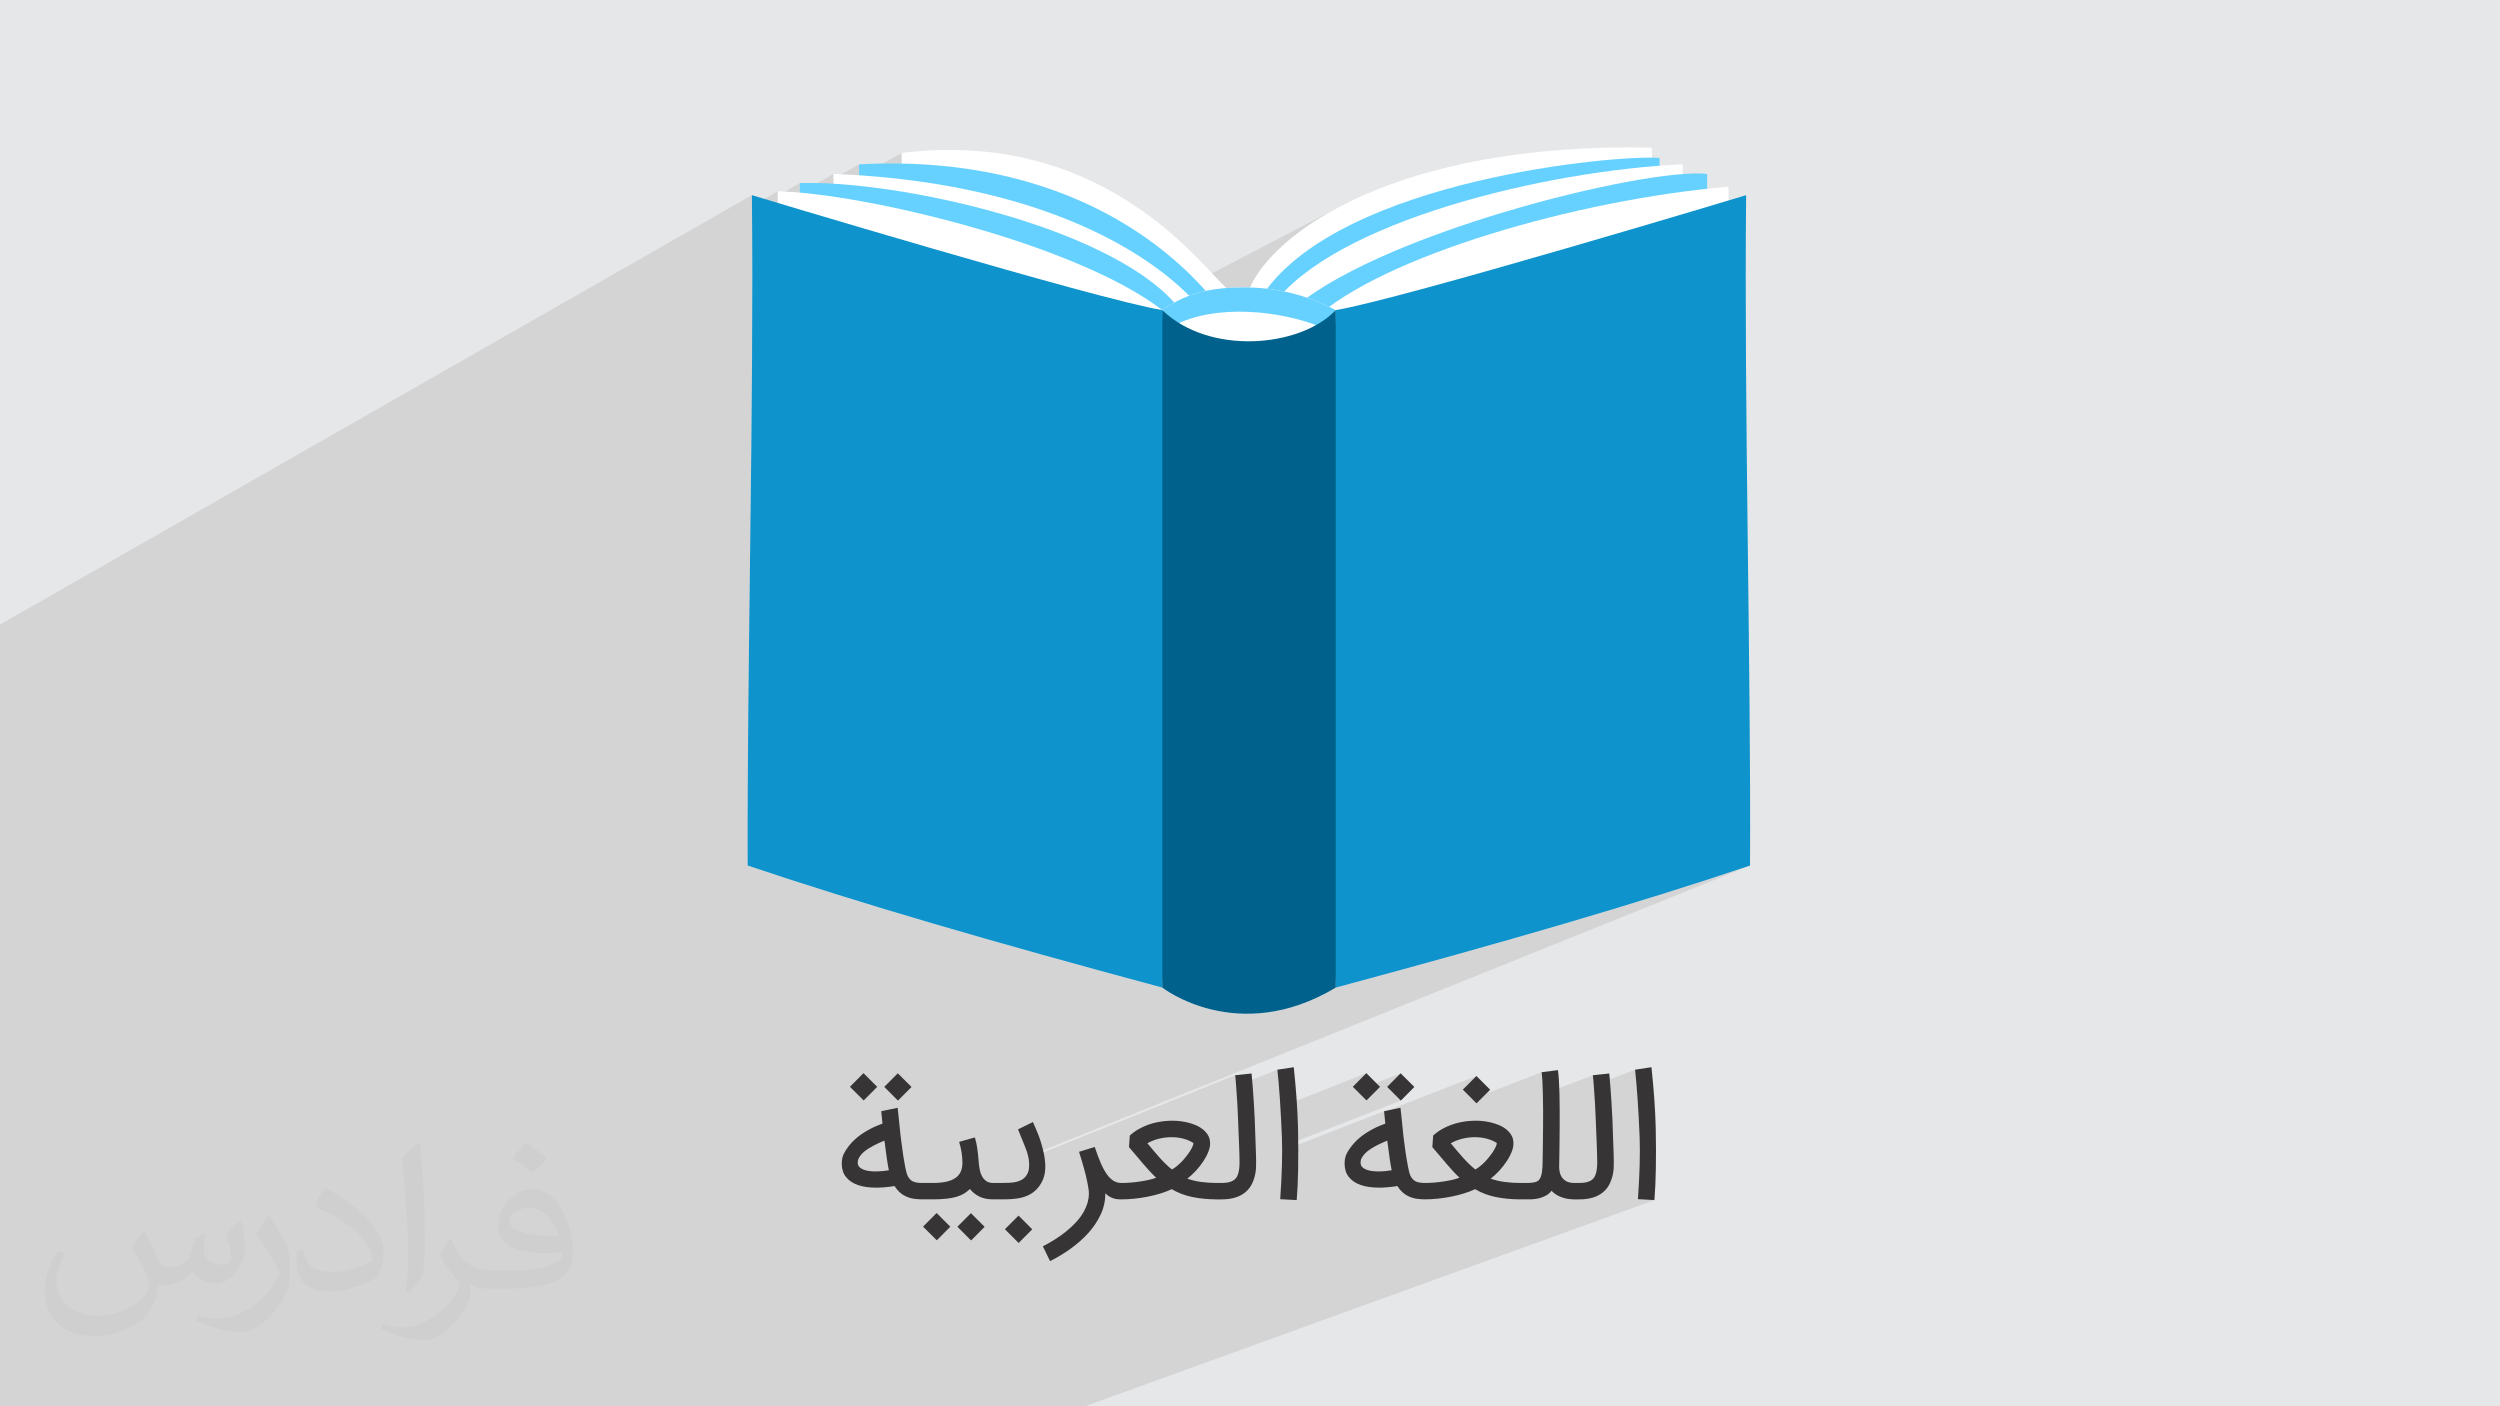 <?xml version="1.0" encoding="UTF-8"?>
<!DOCTYPE svg PUBLIC "-//W3C//DTD SVG 1.1//EN" "http://www.w3.org/Graphics/SVG/1.1/DTD/svg11.dtd">
<!-- Creator: CorelDRAW -->
<svg xmlns="http://www.w3.org/2000/svg" xml:space="preserve" width="3.703in" height="2.083in" version="1.1" style="shape-rendering:geometricPrecision; text-rendering:geometricPrecision; image-rendering:optimizeQuality; fill-rule:evenodd; clip-rule:evenodd"
viewBox="0 0 3703.33 2083.33"
 xmlns:xlink="http://www.w3.org/1999/xlink"
 xmlns:xodm="http://www.corel.com/coreldraw/odm/2003">
 <defs>
  <style type="text/css">
   <![CDATA[
    .fil6 {fill:#00628C}
    .fil5 {fill:#0E93CC}
    .fil4 {fill:#66D1FF}
    .fil0 {fill:#E6E7E8}
    .fil3 {fill:white}
    .fil7 {fill:#373435;fill-rule:nonzero}
    .fil2 {fill:#373435;fill-opacity:0.031}
    .fil1 {fill:#373435;fill-opacity:0.102}
   ]]>
  </style>
 </defs>
 <g id="Layer_x0020_1">
  <polygon class="fil0" points="-2.5,0 3705.83,0 3705.83,2083.33 -2.5,2083.33 "/>
  <polygon class="fil1" points="-2.5,995.56 -2.5,981.8 -2.5,979.67 -2.5,971.87 -2.5,965.52 -2.5,959.21 -2.5,958.69 -2.5,955.83 -2.5,946.4 -2.5,940.74 -2.5,926.58 1113.78,289.14 1113.92,305.11 1152.14,283.35 1152.09,289.83 1184.72,271.27 1184.69,285.33 1114.07,325.38 1114.08,325.98 1234.63,257.61 1234.62,264.86 1272.47,243.42 1272.59,259.67 1114.22,349.09 1114.23,351.51 1335.53,226.6 1335.98,242.33 1114.28,367.09 1114.33,379.19 1114.37,409.94 1114.35,440.99 1114.28,472.33 1114.15,503.91 1113.98,535.72 1113.76,567.7 1113.5,599.85 1113.21,632.11 1112.89,664.46 1112.55,696.88 1112.18,729.32 1111.81,761.09 1988.25,304.32 1972.47,312.81 1957.66,321.47 1943.81,330.26 1930.89,339.14 1918.91,348.09 1907.86,357.07 1897.72,366.05 1888.5,374.99 1880.17,383.85 1872.73,392.61 1866.17,401.22 1860.49,409.67 1855.67,417.9 1851.7,425.89 1111.24,808.13 1111.02,826.51 1110.62,858.75 1110.22,890.86 1109.83,922.81 1109.46,954.57 1109.1,986.11 1108.77,1017.39 1108.46,1048.39 1108.18,1079.06 1107.93,1109.39 1107.73,1139.33 1107.57,1168.87 1107.46,1197.96 1107.4,1226.57 1107.4,1254.68 1107.47,1282.25 1123.49,1287.62 1139.63,1292.97 1155.91,1298.32 1172.33,1303.67 1188.9,1309.01 1205.63,1314.36 1222.52,1319.71 1239.58,1325.07 1256.83,1330.43 1274.26,1335.81 1291.89,1341.21 1309.73,1346.62 1327.78,1352.06 1346.04,1357.52 1364.54,1363 1383.28,1368.52 1402.26,1374.07 1421.49,1379.65 1440.98,1385.27 1460.74,1390.93 1480.78,1396.64 1501.1,1402.39 1521.72,1408.19 1542.63,1414.04 1563.86,1419.95 1585.4,1425.91 1607.27,1431.94 1629.47,1438.02 1652.01,1444.18 1674.89,1450.4 1698.14,1456.69 1721.75,1463.06 1722.07,1463.31 1723.04,1464.02 1724.62,1465.14 1726.82,1466.63 1729.61,1468.44 1732.99,1470.53 1736.93,1472.83 1741.43,1475.32 1746.46,1477.93 1752.03,1480.62 1758.1,1483.34 1764.67,1486.04 1771.72,1488.69 1779.24,1491.21 1787.22,1493.59 1795.64,1495.75 1804.48,1497.65 1813.74,1499.26 1823.39,1500.51 1833.43,1501.37 1843.84,1501.77 1854.6,1501.69 1865.71,1501.06 1877.14,1499.83 1888.89,1497.97 1898.16,1496.02 1978.69,1463.06 2002.3,1456.69 2025.54,1450.4 2048.42,1444.18 2070.95,1438.02 2093.14,1431.94 2114.99,1425.91 2136.52,1419.95 2157.72,1414.04 2178.62,1408.19 2199.22,1402.39 2219.52,1396.64 2239.53,1390.93 2259.27,1385.27 2278.74,1379.65 2297.94,1374.07 2316.9,1368.52 2335.61,1363 2354.08,1357.52 2372.33,1352.06 2390.35,1346.62 2408.17,1341.21 2425.78,1335.81 2443.19,1330.43 2460.41,1325.07 2477.46,1319.71 2494.33,1314.36 2511.04,1309.01 2527.6,1303.67 2544.01,1298.32 2560.28,1292.97 2576.43,1287.62 2592.44,1282.25 1523.03,1712.99 1523.07,1713.18 1523.36,1714.58 1523.61,1715.96 1523.63,1716.06 1829.72,1592.87 1829.76,1593.22 1829.82,1593.71 1829.89,1594.33 1829.96,1595.09 1830.06,1595.99 1830.16,1597.03 1830.27,1598.2 1830.39,1599.52 1830.5,1600.95 1830.63,1602.49 1830.76,1604.14 1830.91,1605.89 1831.06,1607.76 1831.17,1609.17 1892.23,1584.69 1892.75,1589.66 1893.25,1594.79 1893.74,1600.09 1894.22,1605.55 1894.69,1611.17 1895.14,1616.96 1895.58,1622.92 1896.01,1629.04 1896.42,1635.32 1896.72,1640.09 2024.04,1589.78 2003.93,1609.98 2009.64,1615.67 2074.85,1590.02 2054.79,1610.13 2075.09,1630.47 1899.28,1698.91 1899.31,1703.78 1899.31,1704.91 2050.32,1646.2 2050.33,1646.31 2050.35,1646.54 2050.38,1646.91 2050.41,1647.15 2187.12,1594.01 2166.92,1614.21 2180.81,1628.1 2283.76,1588.4 2283.93,1589.98 2284.1,1591.65 2284.26,1593.42 2284.42,1595.28 2284.57,1597.24 2284.7,1599.28 2284.83,1601.42 2284.94,1603.66 2285.05,1605.98 2285.14,1608.37 2285.24,1610.8 2285.32,1613.29 2285.4,1615.83 2285.48,1618.42 2285.54,1621.07 2285.55,1621.2 2359.62,1592.87 2359.66,1593.22 2359.72,1593.71 2359.79,1594.33 2359.87,1595.09 2359.96,1595.99 2360.06,1597.03 2360.17,1598.2 2360.28,1599.52 2360.4,1600.95 2360.53,1602.49 2360.66,1604.14 2360.8,1605.89 2360.94,1607.76 2360.96,1608 2422.12,1584.69 2422.64,1589.66 2423.15,1594.79 2423.64,1600.09 2424.13,1605.55 2424.59,1611.17 2425.05,1616.96 2425.49,1622.92 2425.92,1629.04 2426.33,1635.32 2426.73,1641.77 2427.11,1648.38 2427.48,1655.15 2427.84,1662.09 2428.19,1669.2 2428.51,1676.46 2428.82,1683.9 2428.99,1688.67 2429.11,1693.57 2429.19,1698.61 2429.22,1703.78 2429.2,1709.09 2429.15,1714.52 2429.06,1720.08 2428.92,1725.77 2428.84,1728.66 2428.75,1731.59 2428.65,1734.55 2428.53,1737.55 2428.41,1740.59 2428.27,1743.67 2428.12,1746.79 2427.97,1749.94 2427.8,1753.13 2427.62,1756.36 2427.44,1759.63 2427.24,1762.94 2427.03,1766.28 2426.81,1769.66 2426.59,1773.08 2426.35,1776.54 2450.78,1777.87 1607.19,2083.33 1581.28,2083.33 1513.95,2083.33 1498.01,2083.33 1493.46,2083.33 1448.69,2083.33 1443.52,2083.33 1432.74,2083.33 1432.01,2083.33 1423.9,2083.33 1419.3,2083.33 1378.46,2083.33 1359.04,2083.33 1323.39,2083.33 1322.29,2083.33 1293.2,2083.33 1288.6,2083.33 1259.53,2083.33 1259.49,2083.33 1251.31,2083.33 1229.15,2083.33 1205.34,2083.33 1185.84,2083.33 1141.08,2083.33 1123.28,2083.33 1118.77,2083.33 1114.11,2083.33 1113.46,2083.33 1093.02,2083.33 1077.34,2083.33 1074.58,2083.33 1061.5,2083.33 1031.07,2083.33 1026.02,2083.33 1021,2083.33 1009.77,2083.33 1005.17,2083.33 1000.39,2083.33 997.96,2083.33 969.82,2083.33 969.74,2083.33 963.72,2083.33 956.23,2083.33 947.47,2083.33 935.87,2083.33 935.53,2083.33 934.55,2083.33 928.13,2083.33 925.89,2083.33 911.93,2083.33 910.49,2083.33 909.75,2083.33 889,2083.33 878.68,2083.33 874.47,2083.33 866.26,2083.33 848.74,2083.33 847.81,2083.33 841.82,2083.33 833.7,2083.33 821.46,2083.33 820.36,2083.33 817.58,2083.33 814.16,2083.33 802.54,2083.33 792.56,2083.33 780.38,2083.33 775.14,2083.33 766.04,2083.33 747.13,2083.33 735.81,2083.33 718.74,2083.33 718.17,2083.33 708.02,2083.33 704.09,2083.33 699.53,2083.33 699.44,2083.33 674.54,2083.33 671.11,2083.33 670.25,2083.33 658.7,2083.33 656.81,2083.33 648.07,2083.33 643.72,2083.33 643.63,2083.33 634.76,2083.33 611.02,2083.33 606.76,2083.33 603.57,2083.33 602.17,2083.33 579.72,2083.33 546.95,2083.33 522.35,2083.33 501.17,2083.33 497.04,2083.33 470.87,2083.33 463.47,2083.33 462.96,2083.33 462.15,2083.33 359.61,2083.33 359.59,2083.33 302.56,2083.33 302.06,2083.33 272.48,2083.33 272.17,2083.33 261.67,2083.33 250.29,2083.33 243.81,2083.33 204.66,2083.33 189.48,2083.33 165.25,2083.33 144.23,2083.33 120.08,2083.33 -2.5,2083.33 -2.5,1799.69 -2.5,1383.06 -2.5,1341.83 "/>
  <path class="fil2" d="M214.79 1826.25c6.98,11.04 11.98,21.04 16.04,32.08 3.02,6.98 5,18.96 20.94,18.96 5,0 11.04,-1.04 17.08,-5 6.98,-3.02 11.98,-8.96 13.96,-16.98l6.15 -21.04 15 -6.98 0.94 1.04c-1.98,7.92 -3.02,15.94 -3.02,20.94 0,18.02 15.1,24.06 27.08,24.06 6.98,0 13.02,-4.06 13.02,-10 0,-8.02 -4.06,-23.02 -8.02,-35 6.98,-7.08 13.96,-14.06 21.98,-20l1.04 0.94c3.96,15 5.94,30 5.94,40 0,10 -3.96,20 -8.02,26.98 -6.98,14.06 -20,25.1 -35.94,25.1 -11.98,0 -25,-6.04 -34.06,-17.08l-0.94 0c-9.17,11.04 -22.19,20 -43.13,20l-6.98 0c-1.04,14.06 -4.06,24.06 -9.06,33.02 -13.02,25 -50.1,42.08 -85.1,42.08 -49.06,0 -73.13,-28.02 -73.13,-66.04 0,-23.02 8.02,-45 19.06,-60l10 3.96c-7.08,14.06 -12.08,26.98 -12.08,40 0,35 29.06,51.98 62.19,51.98 30.94,0 68.02,-18.96 75.1,-41.98 -3.02,-25 -11.98,-35.94 -26.15,-58.96 3.96,-6.98 10.1,-15 17.08,-23.02l1.04 0 0 0 0 0 1.98 0.94 0 0 0 0 -0 0.01zm564.89 -133.02c10,6.04 20,14.06 30,23.02 -6.04,8.02 -12.08,15 -21.04,21.04 -10,-8.02 -20.1,-15 -30.1,-21.98 7.08,-8.02 14.06,-15 20.1,-22.08l0 0 0 0 1.04 0 0 0zm4.9 96.04c-16.98,0 -30.1,11.04 -30.1,19.06 0,16.98 33.13,22.92 73.13,22.92 -5,-20 -21.98,-41.98 -43.02,-41.98l-0 0zm-37.08 93.02c22.19,0 41.15,-1.04 55.1,-3.96 16.04,-4.06 30,-12.08 30,-18.02 0,-1.98 0,-3.02 -0.94,-5 -9.06,0.94 -19.06,0.94 -29.06,0.94 -28.96,0 -52.08,-6.98 -61.04,-22.92 -2.08,-5 -4.06,-10 -4.06,-16.04 0,-16.04 7.08,-31.98 19.06,-41.98 10,-9.06 21.04,-14.06 33.13,-14.06 19.9,0 36.98,16.04 47.92,42.08 6.15,13.96 11.04,30 11.04,50.94 0,14.06 -3.96,25 -11.98,34.06 -16.04,15 -45,20.94 -90.1,20.94l-20 0 0 0 -5 0c-11.04,0 -19.06,-1.98 -25,-6.98l-1.04 0c0,3.02 1.04,5 1.04,6.98 0,10 -3.02,23.02 -10,33.02 -20.1,30 -42.19,43.02 -60.21,43.02 -18.96,0 -42.08,-6.98 -63.02,-16.98l3.96 -6.98c6.98,2.92 16.04,5 29.06,5 34.06,0 78.02,-33.02 84.06,-64.06 -1.04,-3.02 -3.96,-5.94 -6.98,-10 -10,-11.98 -16.04,-21.98 -21.98,-31.98 5,-10 10,-18.02 13.96,-25l1.98 0c14.06,28.96 28.13,46.04 57.08,46.04l5.1 0 0 0 20.94 0 0 0 0 0 -3.02 0.94 0 0 0 0 0 0.01zm-146.25 31.04c2.08,-14.06 3.02,-29.06 3.02,-43.02l0 -21.04c0,-38.96 -5,-96.04 -8.96,-133.02 6.98,-8.02 17.08,-16.98 25.1,-23.02l1.98 1.04c5,46.98 6.98,101.04 6.98,151.04 0,13.02 -0.94,25.94 -1.98,35 -1.04,11.98 -8.02,20.94 -22.08,35l-3.02 -1.04 0 0 0 0 -1.04 -0.94 0 0 0 0 0 -0zm-151.04 -62.08c0.94,18.02 10,33.02 40.94,33.02 20,0 36.04,-5 55.1,-13.96 3.02,-1.04 5,-3.02 5,-5 0,-11.98 -8.96,-26.98 -24.06,-41.04 -13.96,-13.02 -34.06,-25 -51.04,-31.98 -5.94,-3.02 -8.02,-5 -8.02,-8.02 0,-5 7.08,-16.04 13.02,-23.96l1.98 0c20,10.94 43.02,26.98 60.1,43.96 15.1,16.04 25.1,33.02 25.1,51.04 0,13.02 -4.06,25.94 -11.04,38.02 -21.98,10.94 -46.15,20 -70.1,20 -29.06,0 -48.13,-14.06 -48.13,-45 0,-3.02 0,-9.06 1.04,-16.04l10.1 0 0 0 0 0 0 -1.04 0 0 0 0 0.01 0zm-52.19 -51.98l18.02 29.06c6.98,10.94 13.02,21.98 13.02,40.94l0 24.06c0,18.96 -11.98,38.96 -31.98,60 -15,13.96 -29.06,20 -42.19,20 -18.96,0 -40,-6.04 -65,-16.98l3.02 -7.08c8.02,2.08 16.98,4.06 28.02,4.06 36.04,0 72.08,-26.04 89.17,-58.02 1.98,-4.06 2.92,-6.98 2.92,-8.96 0,-4.06 -1.98,-8.02 -3.96,-11.04 -8.96,-16.98 -18.96,-33.02 -30,-46.98 5.94,-9.06 11.98,-18.02 18.02,-27.08l0.94 0 0 -1.98 0 0 0 0 0.01 0z"/>
  <g id="_2700539197904">
   <g>
    <path class="fil3" d="M1335.52 226.61l7.35 258 485.54 165.53 -6.3 -219.13c-29.43,-17.34 -172.88,-243.29 -486.58,-204.41l0 0z"/>
    <path class="fil4" d="M1272.47 243.43l2.1 275.35 517.06 124.01 -1.05 -207.03c-23.12,-24.18 -173.4,-210.71 -518.11,-192.32l0 0z"/>
    <path class="fil3" d="M1849.96 429.96c33.63,-83.55 215.44,-219.11 596.93,-211.24 7.89,287.96 0,660.52 0,660.52l-596.4 19.44 -0.52 -468.72z"/>
    <path class="fil4" d="M1871.5 435.22c117.18,-169.73 525.46,-206.51 586.94,-201.26 1.06,210.71 -11.56,558.58 -11.56,558.58l-584.32 44.14 8.94 -401.46z"/>
    <path class="fil3" d="M1234.63 257.61l-0.52 248.02 519.69 170.26 9.99 -235.42c-31.01,-32.05 -175.51,-168.67 -529.15,-182.86l0 0z"/>
    <path class="fil4" d="M1184.71 271.27c140.83,-4.73 452.44,62.53 554.9,177.08 1.05,75.67 -5.25,234.36 -5.25,234.36l-550.17 -108.25 0.52 -303.19z"/>
    <path class="fil3" d="M1721.74 459.39c-128.74,-98.79 -442.45,-172.89 -569.61,-176.03 -1.05,122.95 0,288.48 0,288.48l553.31 47.81 16.3 -160.26z"/>
    <path class="fil3" d="M2492.6 243.43c-200.73,8.93 -517.59,84.07 -607.97,209.66 -8.41,102.47 0,384.12 0,384.12l606.92 -54.65 1.05 -539.13z"/>
    <path class="fil4" d="M2528.87 257.61c-91.44,-9.99 -499.2,90.9 -620.06,205.99 -1.58,121.38 0,364.67 0,364.67l621.62 -61.48 -1.57 -509.17z"/>
    <path class="fil3" d="M1978.69 459.39c0,15.76 -83.54,83.02 -128.21,83.02 -45.19,0 -128.74,-66.73 -128.74,-83.02 37.83,-26.8 76.19,-33.63 120.85,-33.63 45.19,0 89.86,9.46 136.09,33.63l0 0z"/>
    <path class="fil3" d="M2560.39 276.53c-226.48,19.44 -512.86,103.51 -612.69,195.46 -23.65,22.08 -2.1,347.87 -2.1,347.87l619.52 -68.84 -4.73 -474.49z"/>
    <path class="fil5" d="M1113.78 289.14c0,0 513.38,155.01 607.97,170.25l26.28 530.73 -26.28 472.94c-253.8,-68.32 -444.03,-123.52 -614.28,-180.81 -1.05,-291.1 9.46,-679.42 6.31,-993.11l0 0z"/>
    <path class="fil5" d="M2586.66 289.14c0,0 -513.91,155.01 -607.97,170.25l-26.27 530.73 26.27 472.94c253.81,-68.32 443.5,-123.52 613.75,-180.81 1.57,-291.1 -8.94,-679.42 -5.78,-993.11l0 0z"/>
    <path class="fil4" d="M1978.69 459.92c-0.52,4.2 -9.98,15.76 -19.96,25.22 -62.54,-25.74 -158.69,-35.2 -220.17,-2.63 -6.3,-4.2 -12.61,-14.19 -15.24,-17.86 -1.05,-2.1 -1.57,-3.68 -1.57,-5.25 37.83,-26.8 76.19,-33.63 120.85,-33.63 45.19,0 89.86,9.46 136.09,33.63l0 0.52z"/>
    <path class="fil6" d="M1721.74 459.39l0 1003.67c0,0 111.4,87.17 256.94,0l0 -1003.67c-52.55,55.7 -187.59,67.25 -256.94,0l0 0z"/>
   </g>
   <path class="fil7" d="M1368.13 1752.49l0 24.29 -2.52 0c-3.14,0 -6.84,-0.28 -11.22,-0.81 -4.33,-0.52 -8.65,-1.8 -12.93,-3.8 -6.56,-3.04 -11.98,-8.08 -16.4,-15.12 -5.18,0.86 -9.98,1.43 -14.4,1.81 -4.47,0.38 -8.7,0.57 -12.74,0.57 -21.34,0 -36.17,-5.18 -44.49,-15.5 -2.33,-2.76 -3.94,-5.7 -4.9,-8.94 -0.95,-3.23 -1.52,-6.37 -1.61,-9.41 -0.14,-3.09 0.05,-5.94 0.52,-8.56 0.52,-2.66 1.14,-4.85 1.9,-6.61 2.24,-4.61 4.9,-8.89 7.98,-12.74 3.09,-3.9 6.42,-7.42 9.89,-10.5 3.52,-3.09 7.18,-5.85 10.93,-8.32 3.76,-2.43 7.42,-4.56 10.93,-6.42 3.47,-1.85 6.8,-3.42 9.98,-4.7 3.13,-1.28 5.85,-2.33 8.17,-3.19 -0.67,-6.28 -1.14,-10.89 -1.43,-13.83 -0.28,-2.9 -0.43,-4.42 -0.43,-4.51l24.29 -5.09 0 -0.15c0.09,0.67 0.24,2.19 0.48,4.56 0.28,2.33 0.57,5.13 0.9,8.27 0.33,3.19 0.67,6.61 1.05,10.17 0.38,3.61 0.71,6.99 1.04,10.13 0.33,3.13 0.62,5.85 0.85,8.17 0.24,2.33 0.43,3.76 0.52,4.33 1.33,10.69 2.52,19.39 3.57,26.19 1.09,6.75 2.04,12.17 2.85,16.26 0.85,4.04 1.52,6.89 2,8.6 0.52,1.71 0.86,2.81 1.14,3.28 1.95,4.47 4.61,7.51 7.94,9.13 3.28,1.61 7.84,2.42 13.59,2.42l2.52 0zm-58.04 -62.74c-2,0.81 -4.33,1.8 -7.08,3.04 -2.71,1.19 -5.56,2.52 -8.51,4.09 -2.9,1.52 -5.8,3.18 -8.65,4.99 -2.85,1.85 -5.42,3.8 -7.7,5.99 -2.28,2.14 -4.09,4.42 -5.51,6.85 -1.43,2.47 -2.09,4.99 -2.09,7.65 0,2.61 0.81,4.85 2.52,6.56 1.71,1.76 3.9,3.09 6.56,4.04 2.71,0.95 5.75,1.62 9.13,2 3.37,0.33 6.8,0.48 10.22,0.43 3.47,-0.09 6.7,-0.29 9.79,-0.62 3.13,-0.33 5.75,-0.71 7.89,-1.14 -1,-4.8 -2,-10.65 -3.04,-17.59 -1.05,-6.94 -2.19,-15.73 -3.52,-26.28zm-10.7 -79.62l-20.06 20.11 -20.34 -20.25 20.11 -20.2 20.3 20.35zm50.86 0.14l-20.11 20.2 -20.3 -20.34 20.06 -20.11 20.35 20.25zm123.49 142.22l0 24.29 -2.47 0c-8.36,0 -15.3,-1.43 -20.87,-4.28 -5.51,-2.85 -10.07,-6.56 -13.64,-11.07 -2.61,2.52 -5.51,4.8 -8.65,6.75 -3.14,1.95 -6.89,3.52 -11.17,4.8 -4.28,1.28 -9.32,2.24 -15.07,2.85 -5.75,0.61 -12.5,0.95 -20.25,0.95l-18.49 0 0 -24.29 18.49 0c7.84,0 14.55,-0.62 20.11,-1.85 5.61,-1.28 10.17,-3.13 13.64,-5.61 3.52,-2.47 6.13,-5.56 7.75,-9.27 1.67,-3.75 2.52,-8.08 2.52,-13.02 0,-4.75 -0.38,-9.5 -1.09,-14.4 -0.67,-4.89 -1.95,-10.46 -3.75,-16.73l23.29 -6.56c0.85,2.85 1.52,5.66 2.14,8.37 0.57,2.66 1.04,5.52 1.47,8.46 0.43,3 0.81,6.23 1.19,9.7 0.38,3.47 0.71,7.37 1.05,11.79 0.24,3.04 0.71,6.28 1.38,9.65 0.62,3.37 1.76,6.51 3.28,9.41 1.52,2.9 3.61,5.32 6.32,7.22 2.67,1.9 6.13,2.85 10.36,2.85l2.47 0zm-66.02 64.83l-20.06 20.11 -20.35 -20.25 20.11 -20.2 20.3 20.34zm50.86 0.15l-20.11 20.2 -20.3 -20.35 20.06 -20.11 20.34 20.25zm10.22 -64.98l14.35 0c4.8,0 9.22,-0.09 13.31,-0.33 4.04,-0.19 7.7,-0.81 11.03,-1.81 3.28,-1 6.18,-2.43 8.65,-4.37 2.52,-1.95 4.56,-4.66 6.23,-8.13 0.81,-1.76 1.43,-3.9 1.81,-6.51 0.33,-2.61 0.43,-5.56 0.24,-8.89 -0.24,-3.28 -0.76,-6.85 -1.66,-10.7 -0.91,-3.85 -2.24,-7.89 -4,-12.12l-10.79 -26.52 22.1 -10.89c0,0.05 0.33,0.91 1.09,2.52 0.76,1.62 1.71,3.8 2.9,6.51 1.19,2.71 2.52,5.89 3.9,9.51 1.43,3.56 2.76,7.41 3.99,11.45 3.71,11.98 5.85,22.58 6.37,31.75 0.57,9.17 -0.62,17.11 -3.52,23.81 -2.47,5.61 -5.52,10.27 -9.13,13.98 -3.57,3.75 -7.75,6.7 -12.46,8.93 -4.7,2.24 -9.98,3.8 -15.83,4.71 -5.8,0.9 -12.12,1.38 -18.87,1.38l-19.72 0 0 -24.29zm60.31 68.69l-20.2 20.2 -20.34 -20.35 20.2 -20.2 20.34 20.34zm108.28 -52.95c0,10.84 -2.28,21.15 -6.94,31 -4.61,9.84 -10.74,19.01 -18.39,27.47 -7.65,8.46 -16.4,16.21 -26.24,23.24 -9.84,7.04 -19.96,13.17 -30.37,18.35l-10.65 -21.96c5.94,-3.04 11.83,-6.42 17.73,-10.07 5.85,-3.71 11.41,-7.65 16.59,-11.84 5.23,-4.23 10.03,-8.65 14.4,-13.35 4.37,-4.66 8.08,-9.56 11.07,-14.69 3.04,-5.13 5.28,-10.46 6.8,-15.97 1.04,-4 1.61,-8.04 1.61,-12.17 0,-1.66 -0.09,-3.18 -0.28,-4.61 -0.57,-4.7 -1.48,-9.74 -2.66,-15.16 -1.19,-5.42 -2.47,-10.74 -3.9,-15.93 -1.43,-5.23 -2.81,-10.12 -4.23,-14.69 -1.38,-4.61 -2.57,-8.41 -3.56,-11.5l23.29 -7.18c3.14,9.6 6.23,17.73 9.18,24.48 2.99,6.75 6.04,12.26 9.17,16.49 3.14,4.28 6.42,7.37 9.89,9.37 3.42,2 7.18,2.99 11.31,2.99l2 0 0 24.29 -2.09 0c-1.19,0 -2.66,-0.05 -4.47,-0.15 -1.8,-0.05 -3.85,-0.38 -6.04,-0.95 -2.19,-0.62 -4.42,-1.52 -6.7,-2.76 -2.24,-1.24 -4.42,-2.94 -6.51,-5.18l0 0.47zm168.07 8.56l-2.52 0c-13.21,0 -25.43,-1.14 -36.69,-3.47 -11.22,-2.33 -21.39,-6.18 -30.52,-11.65 -5.18,2.48 -10.89,4.66 -17.02,6.51 -6.18,1.85 -12.5,3.43 -19.06,4.71 -6.51,1.28 -13.07,2.23 -19.63,2.9 -6.56,0.67 -12.88,1 -18.92,1l-2.47 0 0 -24.29 2.61 0c4.18,0 8.7,-0.19 13.45,-0.57 4.76,-0.38 9.46,-0.9 14.12,-1.61 4.66,-0.71 9.08,-1.52 13.21,-2.47 4.14,-0.95 7.7,-2 10.65,-3.19 -3.23,-2.94 -6.46,-6.22 -9.79,-9.84 -3.28,-3.61 -6.61,-7.37 -9.98,-11.26 -3.32,-3.94 -6.75,-7.94 -10.17,-12.03 -3.43,-4.13 -6.89,-8.13 -10.36,-12.12l1.24 -17.2c4.23,-3.8 8.65,-6.99 13.21,-9.56 4.61,-2.57 9.13,-4.66 13.59,-6.27 4.47,-1.62 8.79,-2.85 13.02,-3.71 4.23,-0.91 8.04,-1.47 11.5,-1.81 8.56,-0.9 16.78,-0.81 24.72,0.24 7.94,1.09 15.21,3.04 21.91,5.85 4.42,1.95 7.94,4.14 10.69,6.42 2.71,2.33 4.8,4.61 6.32,6.85 1.47,2.23 2.47,4.37 3.04,6.42 0.52,2.09 0.81,3.85 0.81,5.37 0.48,3.8 -0.19,8.13 -2,13.07 -1.81,4.9 -4.37,9.89 -7.65,14.88 -3.23,4.99 -6.99,9.79 -11.22,14.4 -4.19,4.56 -8.46,8.46 -12.74,11.69 5.7,2.14 12.36,3.76 20.01,4.85 7.65,1.04 15.69,1.61 24.1,1.61l2.52 0 0 24.29zm-69.44 -44.26c2.28,-1.23 4.7,-2.9 7.18,-4.89 2.47,-2.04 4.9,-4.28 7.27,-6.7 2.33,-2.47 4.56,-4.99 6.66,-7.7 2.14,-2.66 3.94,-5.28 5.56,-7.75 1.57,-2.47 2.8,-4.75 3.76,-6.89 0.95,-2.09 1.43,-3.85 1.43,-5.28 -4.28,-2.8 -9.27,-4.94 -14.88,-6.42 -5.61,-1.52 -11.5,-2.23 -17.59,-2.23 -6.13,0 -12.31,0.71 -18.49,2.23 -6.18,1.47 -11.93,3.76 -17.26,6.8 6.89,8.37 13.17,15.73 18.87,22.1 5.7,6.32 11.5,11.93 17.49,16.73zm64.45 19.96l9.41 0c9.36,0 16.02,-2 19.96,-5.99 4.37,-4.42 6.51,-12.98 6.32,-25.52 0,-5.37 -0.19,-13.12 -0.62,-23.24 -0.43,-10.13 -0.9,-22.63 -1.47,-37.5 -0.33,-9.08 -0.71,-17.59 -1.19,-25.48 -0.48,-7.89 -0.9,-14.83 -1.38,-20.77 -0.43,-5.94 -0.85,-10.79 -1.14,-14.45 -0.33,-3.7 -0.57,-5.89 -0.67,-6.65l24.34 -2.57c0.09,1.28 0.28,3.94 0.67,7.84 0.38,3.95 0.81,8.94 1.24,14.98 0.47,5.98 0.95,12.98 1.43,20.82 0.52,7.84 0.95,16.3 1.38,25.43 0.24,8.17 0.48,15.45 0.76,21.86 0.24,6.42 0.43,12.07 0.62,17.07 0.14,4.94 0.29,9.22 0.43,12.88 0.09,3.61 0.19,6.8 0.19,9.55 0.05,3.14 0,6.56 -0.19,10.22 -0.24,3.71 -0.81,7.42 -1.76,11.22 -0.95,3.8 -2.28,7.56 -4.09,11.31 -1.76,3.7 -4.19,7.13 -7.22,10.27 -8.7,8.7 -21.25,13.02 -37.6,13.02l-9.41 0 0 -24.29zm116.03 -171.5c3.56,33.56 5.66,63.65 6.32,90.26 0.43,22.01 0.47,41.83 0.19,59.51 -0.28,17.68 -1,33.41 -2.14,47.1l-24.43 -1.33c1.28,-18.54 2.19,-35.46 2.57,-50.76 0.43,-15.35 0.38,-29.33 -0.09,-41.87 -1.67,-40.07 -3.9,-73.15 -6.7,-99.2l24.29 -3.7zm196.55 171.5l0 24.29 -2.52 0c-3.14,0 -6.85,-0.28 -11.22,-0.81 -4.32,-0.52 -8.65,-1.81 -12.93,-3.8 -6.56,-3.05 -11.98,-8.08 -16.4,-15.12 -5.18,0.86 -9.98,1.43 -14.4,1.81 -4.47,0.38 -8.7,0.57 -12.74,0.57 -21.34,0 -36.12,-5.22 -44.49,-15.5 -2.28,-2.8 -3.94,-5.7 -4.89,-8.94 -0.95,-3.23 -1.5,-6.37 -1.62,-9.41 -0.12,-3.09 0.03,-5.95 0.52,-8.56 0.5,-2.67 1.09,-4.88 1.9,-6.61 2.18,-4.63 4.91,-8.88 7.98,-12.74 3.1,-3.89 6.41,-7.43 9.89,-10.5 3.5,-3.1 7.17,-5.87 10.93,-8.32 3.74,-2.44 7.43,-4.56 10.93,-6.42 3.48,-1.84 6.8,-3.42 9.98,-4.7 3.14,-1.28 5.85,-2.33 8.17,-3.19 -0.67,-6.28 -1.14,-10.89 -1.43,-13.83 -0.28,-2.9 -0.43,-4.42 -0.43,-4.51l24.29 -5.09 0 -0.15c0.09,0.67 0.21,2.19 0.48,4.56 0.26,2.33 0.57,5.13 0.9,8.27 0.33,3.18 0.67,6.61 1.05,10.17 0.38,3.61 0.71,6.99 1.04,10.13 0.33,3.13 0.62,5.85 0.85,8.17 0.24,2.33 0.45,3.76 0.52,4.33 1.35,10.69 2.49,19.4 3.57,26.19 1.06,6.76 2.02,12.18 2.85,16.26 0.82,4.05 1.5,6.9 2,8.6 0.5,1.72 0.91,2.78 1.14,3.28 2.01,4.44 4.61,7.5 7.94,9.13 3.28,1.6 7.84,2.42 13.59,2.42l2.52 0zm-58.04 -62.74c-2,0.81 -4.32,1.81 -7.08,3.04 -2.7,1.2 -5.56,2.53 -8.51,4.09 -2.9,1.53 -5.81,3.17 -8.65,4.99 -2.86,1.84 -5.41,3.81 -7.7,5.99 -2.27,2.15 -4.1,4.42 -5.51,6.85 -1.44,2.46 -2.09,4.99 -2.09,7.65 0,2.61 0.82,4.84 2.52,6.56 1.72,1.75 3.89,3.09 6.56,4.04 2.7,0.96 5.75,1.64 9.13,2 3.37,0.35 6.8,0.5 10.22,0.43 3.47,-0.07 6.7,-0.29 9.79,-0.62 3.13,-0.33 5.75,-0.71 7.89,-1.14 -1,-4.8 -2,-10.65 -3.04,-17.59 -1.05,-6.94 -2.19,-15.73 -3.52,-26.28zm-10.7 -79.62l-20.06 20.11 -20.34 -20.25 20.11 -20.2 20.3 20.35zm50.86 0.14l-20.11 20.2 -20.3 -20.34 20.06 -20.11 20.34 20.25zm159.71 166.51l-2.52 0c-13.21,0 -25.43,-1.14 -36.69,-3.47 -11.22,-2.32 -21.39,-6.18 -30.52,-11.65 -5.18,2.48 -10.89,4.67 -17.02,6.51 -6.18,1.86 -12.5,3.42 -19.06,4.71 -6.51,1.28 -13.07,2.23 -19.63,2.9 -6.56,0.67 -12.88,1 -18.92,1l-2.47 0 0 -24.29 2.61 0c4.18,0 8.7,-0.19 13.45,-0.57 4.75,-0.38 9.46,-0.9 14.11,-1.61 4.66,-0.71 9.08,-1.52 13.22,-2.47 4.13,-0.95 7.7,-2 10.65,-3.19 -3.23,-2.94 -6.48,-6.22 -9.79,-9.84 -3.29,-3.6 -6.63,-7.35 -9.98,-11.26 -3.35,-3.93 -6.76,-7.93 -10.17,-12.03 -3.43,-4.13 -6.89,-8.13 -10.36,-12.12l1.24 -17.2c4.23,-3.8 8.65,-7 13.21,-9.56 4.61,-2.57 9.13,-4.66 13.59,-6.27 4.47,-1.62 8.8,-2.83 13.02,-3.71 4.24,-0.88 8.04,-1.45 11.5,-1.81 8.56,-0.88 16.78,-0.83 24.72,0.24 7.94,1.07 15.24,2.99 21.91,5.85 4.44,1.9 7.96,4.11 10.69,6.42 2.73,2.3 4.82,4.6 6.32,6.85 1.49,2.22 2.5,4.37 3.04,6.42 0.55,2.08 0.67,3.85 0.81,5.37 0.34,3.82 -0.18,8.13 -2,13.07 -1.8,4.9 -4.39,9.88 -7.65,14.88 -3.25,4.98 -6.99,9.79 -11.22,14.4 -4.19,4.56 -8.46,8.46 -12.74,11.69 5.7,2.14 12.36,3.78 20.01,4.85 7.65,1.07 15.69,1.61 24.1,1.61l2.52 0 0 24.29zm-69.44 -44.26c2.28,-1.23 4.72,-2.88 7.18,-4.89 2.48,-2.03 4.92,-4.26 7.27,-6.7 2.35,-2.45 4.54,-5.01 6.66,-7.7 2.11,-2.68 3.96,-5.27 5.56,-7.75 1.58,-2.46 2.8,-4.76 3.76,-6.89 0.94,-2.09 1.43,-3.85 1.43,-5.28 -4.28,-2.8 -9.28,-4.92 -14.88,-6.42 -5.61,-1.5 -11.5,-2.23 -17.59,-2.23 -6.13,0 -12.31,0.74 -18.49,2.23 -6.17,1.5 -11.93,3.76 -17.26,6.8 6.89,8.37 13.16,15.74 18.87,22.1 5.69,6.33 11.5,11.93 17.49,16.73zm22.01 -118.17l-20.2 20.2 -20.34 -20.35 20.2 -20.2 20.34 20.34zm42.45 138.13l12.64 0c2.47,0 4.57,-0.21 6.32,-0.38 1.72,-0.17 3.19,-0.38 4.43,-0.62 1.19,-0.23 2.18,-0.58 2.94,-0.95 0.8,-0.39 1.52,-0.8 2.19,-1.28 1.24,-0.9 2.26,-2.13 3.04,-3.66 0.78,-1.51 1.4,-3.24 1.9,-5.13 0.5,-1.91 0.83,-3.95 1.05,-6.04 0.21,-2.09 0.44,-4.23 0.57,-6.37 0.01,-0.19 0.07,-1.85 0.14,-5.04 0.07,-3.19 0.15,-7.42 0.24,-12.69 0.09,-5.32 0.15,-11.45 0.24,-18.44 0.09,-6.99 0.17,-14.31 0.24,-21.91 0.07,-7.65 0.14,-15.45 0.09,-23.39 -0.05,-7.94 -0.17,-15.54 -0.33,-22.81 -0.17,-7.27 -0.38,-13.98 -0.67,-20.11 -0.28,-6.09 -0.71,-11.17 -1.19,-15.26l24.19 -3.09c0.57,4.23 1.04,9.42 1.43,15.64 0.38,6.18 0.64,12.93 0.81,20.16 0.17,7.22 0.24,14.78 0.29,22.67 0.05,7.89 0.05,15.69 0,23.39 -0.05,7.7 -0.12,15.07 -0.19,22.15 -0.07,7.03 -0.15,13.36 -0.24,18.87 -0.09,5.56 -0.15,10.13 -0.24,13.74 -0.09,3.56 -0.14,5.8 -0.14,6.61 0,1.9 0.26,4.23 0.71,7.04 0.44,2.75 1.48,5.46 3.13,8.08 1.58,2.51 3.8,4.56 6.66,6.22 2.85,1.67 6.99,2.61 12.45,2.61l2.71 0 0 24.29 -2.71 0c-4.04,0 -7.84,-0.26 -11.31,-0.95 -3.47,-0.69 -6.62,-1.6 -9.46,-2.76 -2.86,-1.17 -5.42,-2.52 -7.7,-4.09 -2.28,-1.57 -4.18,-3.23 -5.75,-4.99 -2.09,2.76 -4.51,4.96 -7.27,6.61 -2.75,1.63 -5.66,2.89 -8.65,3.8 -3.05,0.93 -6.04,1.57 -9.04,1.9 -2.94,0.33 -5.66,0.48 -8.03,0.48l-15.49 0 0 -24.29zm80.47 0l9.41 0c9.36,0 16.02,-2 19.96,-5.99 4.37,-4.42 6.45,-12.98 6.32,-25.52 -0.06,-5.37 -0.19,-13.12 -0.62,-23.24 -0.43,-10.12 -0.91,-22.63 -1.48,-37.5 -0.34,-9.08 -0.71,-17.59 -1.19,-25.48 -0.47,-7.89 -0.93,-14.83 -1.38,-20.77 -0.45,-5.94 -0.83,-10.8 -1.14,-14.45 -0.31,-3.71 -0.57,-5.89 -0.67,-6.65l24.33 -2.57c0.09,1.28 0.29,3.94 0.67,7.84 0.38,3.94 0.78,8.94 1.24,14.98 0.45,5.99 0.93,12.98 1.43,20.82 0.5,7.84 1.03,16.3 1.38,25.43 0.31,8.17 0.5,15.45 0.76,21.86 0.26,6.42 0.45,12.07 0.62,17.07 0.17,4.94 0.31,9.22 0.43,12.88 0.12,3.61 0.17,6.8 0.19,9.55 0.03,3.14 0.02,6.56 -0.19,10.22 -0.22,3.71 -0.81,7.42 -1.76,11.22 -0.95,3.8 -2.29,7.56 -4.09,11.31 -1.77,3.7 -4.15,7.17 -7.22,10.27 -8.66,8.73 -21.25,13.02 -37.6,13.02l-9.41 0 0 -24.29zm116.03 -171.5c3.56,33.56 5.72,63.65 6.32,90.26 0.5,22.01 0.47,41.83 0.19,59.51 -0.29,17.68 -1,33.41 -2.14,47.1l-24.43 -1.33c1.28,-18.54 2.17,-35.46 2.57,-50.76 0.41,-15.35 0.42,-29.33 -0.09,-41.87 -1.63,-40.07 -3.9,-73.15 -6.7,-99.2l24.29 -3.7z"/>
  </g>
 </g>
</svg>
